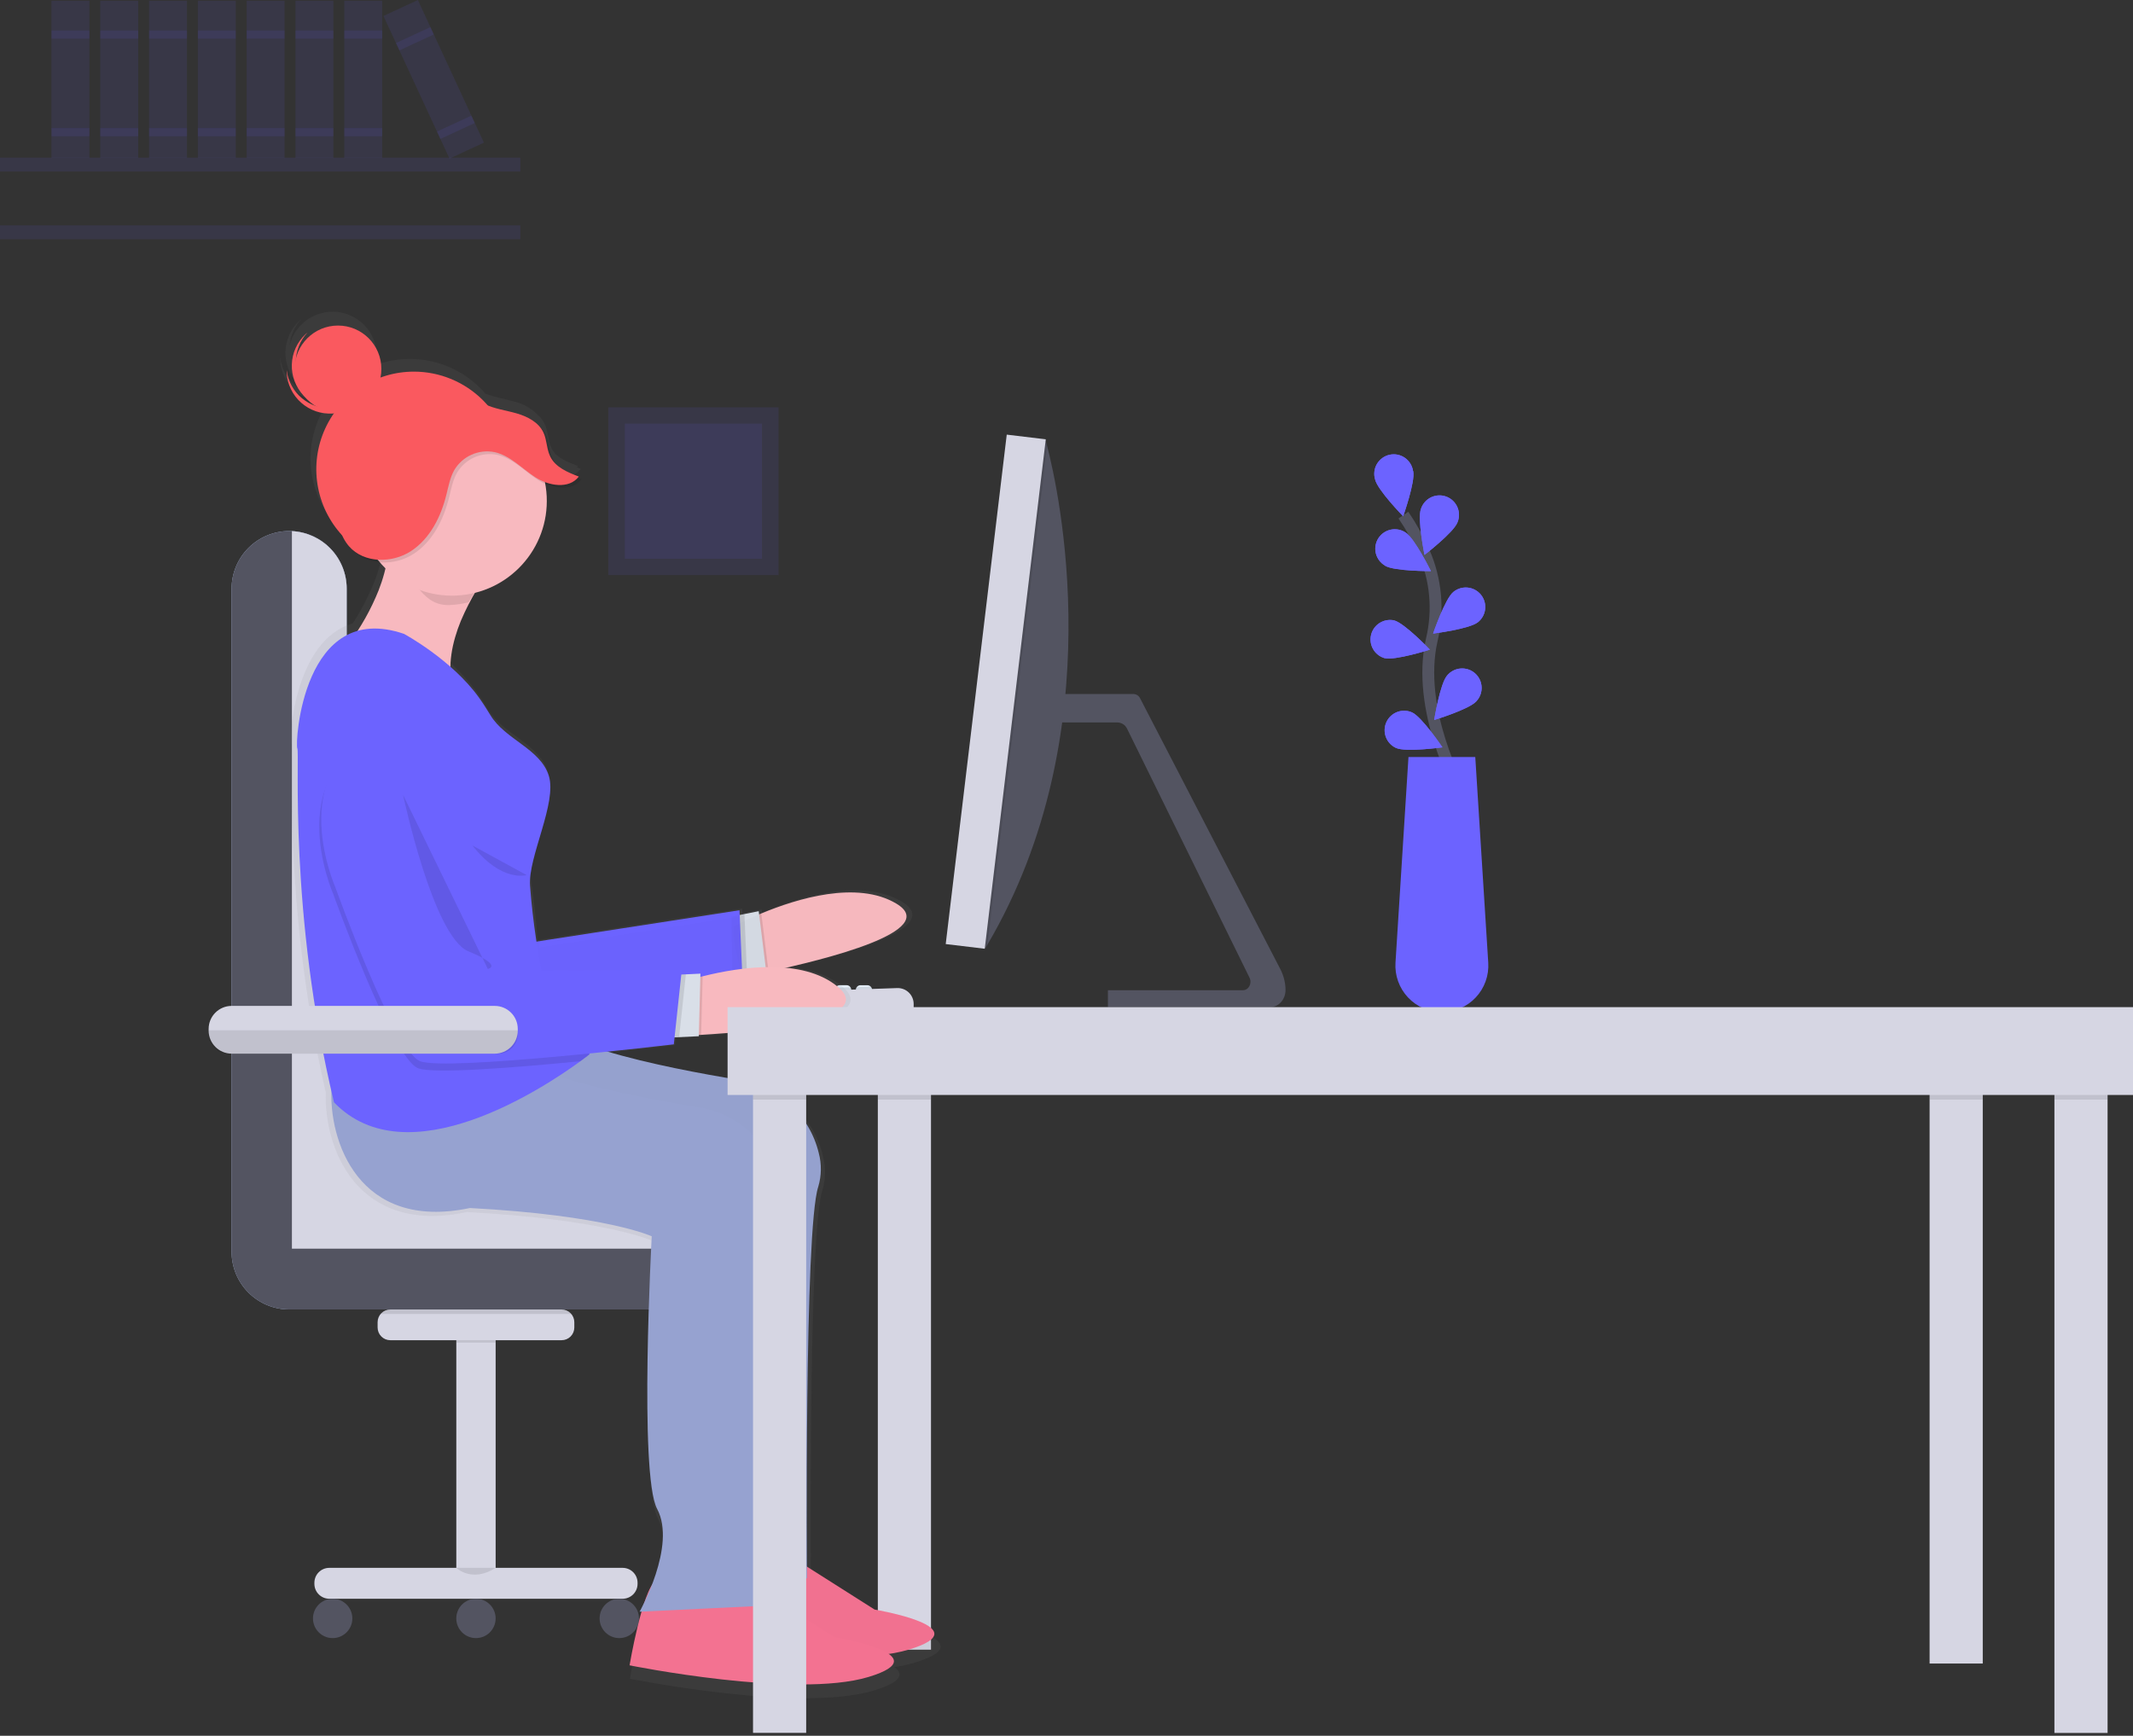 <svg width="360" height="293" viewBox="0 0 360 293" fill="none" xmlns="http://www.w3.org/2000/svg">
<rect x="0" y="0" width="360" height="293" fill="#333333" stroke="none"/>
<path opacity="0.1" d="M131.398 68.753H102.664V97.075H131.398V68.753Z" fill="#6C63FF"/>
<path opacity="0.1" d="M128.602 71.508H105.455V94.321H128.602V71.508Z" fill="#6C63FF"/>
<path opacity="0.1" d="M87.826 26.614H0V28.952H87.826V26.614Z" fill="#6C63FF"/>
<path opacity="0.1" d="M87.826 38.048H0V40.386H87.826V38.048Z" fill="#6C63FF"/>
<path d="M157.13 178.202H148.157V278.469H157.13V178.202Z" fill="#D6D6E3"/>
<path d="M58.511 191.851V99.363C58.511 96.788 57.489 94.319 55.671 92.496C53.853 90.673 51.385 89.646 48.811 89.64C46.232 89.64 43.759 90.665 41.936 92.488C40.112 94.311 39.088 96.784 39.088 99.363V211.297C39.085 212.575 39.334 213.842 39.821 215.024C40.309 216.207 41.024 217.281 41.928 218.187C42.831 219.092 43.904 219.81 45.085 220.3C46.266 220.79 47.532 221.042 48.811 221.042H109.024C111.602 221.042 114.075 220.018 115.899 218.195C117.722 216.371 118.746 213.898 118.746 211.32C118.746 208.741 117.722 206.268 115.899 204.445C114.075 202.621 111.602 201.597 109.024 201.597H68.238C66.959 201.597 65.692 201.346 64.511 200.856C63.329 200.366 62.256 199.648 61.352 198.743C60.448 197.837 59.732 196.762 59.245 195.58C58.757 194.397 58.508 193.13 58.511 191.851Z" fill="#AEBEE1"/>
<path d="M58.511 191.851V99.363C58.511 96.788 57.489 94.319 55.671 92.496C53.853 90.673 51.385 89.646 48.811 89.64C46.232 89.64 43.759 90.665 41.936 92.488C40.112 94.311 39.088 96.784 39.088 99.363V211.297C39.085 212.575 39.334 213.842 39.821 215.024C40.309 216.207 41.024 217.281 41.928 218.187C42.831 219.092 43.904 219.81 45.085 220.3C46.266 220.79 47.532 221.042 48.811 221.042H109.024C111.602 221.042 114.075 220.018 115.899 218.195C117.722 216.371 118.746 213.898 118.746 211.32C118.746 208.741 117.722 206.268 115.899 204.445C114.075 202.621 111.602 201.597 109.024 201.597H68.238C66.959 201.597 65.692 201.346 64.511 200.856C63.329 200.366 62.256 199.648 61.352 198.743C60.448 197.837 59.732 196.762 59.245 195.58C58.757 194.397 58.508 193.13 58.511 191.851Z" fill="#535461"/>
<path d="M118.732 210.775C118.599 208.29 117.518 205.951 115.712 204.24C113.905 202.528 111.512 201.574 109.023 201.574H68.238C66.961 201.575 65.696 201.323 64.516 200.835C63.336 200.347 62.263 199.631 61.36 198.728C60.456 197.825 59.74 196.753 59.251 195.573C58.762 194.393 58.511 193.128 58.511 191.851V99.363C58.51 96.868 57.55 94.469 55.83 92.661C54.109 90.854 51.76 89.777 49.268 89.654V210.775H118.732Z" fill="#D6D6E3"/>
<path d="M334.643 178.202H325.671V280.807H334.643V178.202Z" fill="#D6D6E3"/>
<path opacity="0.1" d="M157.13 178.202H148.157V185.615H157.13V178.202Z" fill="black"/>
<path opacity="0.1" d="M334.643 178.202H325.671V185.615H334.643V178.202Z" fill="black"/>
<path opacity="0.1" d="M180.203 117.143C180.06 118.723 179.879 120.325 179.659 121.947H178.392V117.143H180.203Z" fill="black"/>
<path d="M216.967 167.052C216.995 168.676 215.823 170.008 214.373 170.008H186.989V167.153H209.775C210.758 167.153 211.371 165.963 210.877 165.011L190.215 122.986C190.068 122.683 189.842 122.426 189.559 122.244C189.277 122.062 188.949 121.961 188.613 121.952H178.392V117.148H191.299C191.534 117.154 191.763 117.224 191.961 117.352C192.159 117.479 192.317 117.659 192.42 117.871L216.107 163.625C216.653 164.686 216.947 165.859 216.967 167.052Z" fill="#535461"/>
<path d="M166.674 159.429L166.299 160.061L162.79 157.718L173.647 74.23H176.443C176.443 74.23 176.557 74.614 176.745 75.347C178.616 82.562 187.808 123.425 166.674 159.429Z" fill="#535461"/>
<path opacity="0.1" d="M176.74 75.347L166.674 159.429L166.299 160.061L162.79 157.718L173.647 74.23H176.443C176.443 74.23 176.552 74.628 176.74 75.347Z" fill="black"/>
<path d="M169.914 73.366L159.614 159.36L166.202 160.149L176.501 74.155L169.914 73.366Z" fill="#D6D6E3"/>
<path d="M137.039 167.084C137.037 167.291 136.955 167.49 136.808 167.636C136.662 167.782 136.463 167.865 136.256 167.867H135.085C134.877 167.867 134.678 167.784 134.532 167.637C134.385 167.491 134.303 167.292 134.303 167.084C134.299 167.054 134.299 167.023 134.303 166.993C134.326 166.804 134.417 166.63 134.56 166.504C134.702 166.377 134.886 166.307 135.076 166.306H136.247C136.421 166.308 136.589 166.367 136.726 166.475C136.863 166.583 136.96 166.732 137.002 166.901C137.022 166.96 137.034 167.022 137.039 167.084Z" fill="#E3EDF9"/>
<path d="M140.549 167.084C140.547 167.291 140.465 167.49 140.318 167.636C140.172 167.782 139.973 167.865 139.766 167.867H138.595C138.387 167.867 138.188 167.784 138.042 167.637C137.895 167.491 137.813 167.292 137.812 167.084C137.813 167.011 137.824 166.939 137.845 166.869C137.879 166.742 137.947 166.627 138.041 166.535C138.113 166.462 138.198 166.404 138.293 166.365C138.387 166.326 138.488 166.306 138.59 166.306H139.762C139.913 166.306 140.061 166.348 140.188 166.429C140.315 166.511 140.417 166.627 140.48 166.764C140.525 166.865 140.548 166.974 140.549 167.084Z" fill="#E3EDF9"/>
<path d="M143.669 167.084C143.668 167.291 143.585 167.49 143.438 167.636C143.292 167.783 143.094 167.865 142.886 167.867H141.715C141.508 167.867 141.309 167.784 141.162 167.637C141.015 167.491 140.933 167.292 140.933 167.084C140.931 166.972 140.954 166.861 141.001 166.759C141.065 166.624 141.165 166.51 141.29 166.429C141.416 166.348 141.561 166.304 141.711 166.302H142.882C142.985 166.301 143.087 166.321 143.182 166.36C143.277 166.399 143.364 166.457 143.436 166.53C143.509 166.602 143.567 166.689 143.606 166.784C143.645 166.879 143.665 166.981 143.664 167.084H143.669Z" fill="#E3EDF9"/>
<path d="M147.183 167.084C147.182 167.291 147.099 167.49 146.952 167.636C146.806 167.782 146.608 167.865 146.4 167.867H145.229C145.086 167.866 144.946 167.827 144.823 167.753C144.701 167.679 144.602 167.572 144.536 167.445C144.47 167.318 144.44 167.176 144.449 167.033C144.458 166.89 144.507 166.753 144.588 166.636L144.68 166.535C144.752 166.462 144.837 166.404 144.931 166.365C145.026 166.326 145.127 166.306 145.229 166.306H146.4C146.507 166.308 146.612 166.331 146.71 166.374C146.807 166.417 146.895 166.48 146.968 166.558C147.105 166.699 147.182 166.887 147.183 167.084Z" fill="#E3EDF9"/>
<path opacity="0.1" d="M137.016 166.897C137.032 166.958 137.039 167.021 137.039 167.084C137.037 167.291 136.955 167.49 136.808 167.636C136.662 167.783 136.463 167.865 136.256 167.867H135.085C134.877 167.867 134.678 167.784 134.532 167.637C134.385 167.491 134.303 167.292 134.303 167.084C134.299 167.054 134.299 167.023 134.303 166.993L137.016 166.897Z" fill="black"/>
<path opacity="0.1" d="M140.485 166.773C140.526 166.87 140.548 166.974 140.549 167.079C140.547 167.287 140.465 167.485 140.318 167.631C140.172 167.778 139.973 167.861 139.766 167.862H138.595C138.387 167.862 138.188 167.779 138.042 167.633C137.895 167.486 137.813 167.287 137.812 167.079C137.813 167.007 137.824 166.934 137.845 166.864L140.485 166.773Z" fill="black"/>
<path opacity="0.1" d="M143.555 166.668C143.632 166.791 143.673 166.934 143.674 167.08C143.673 167.287 143.59 167.485 143.443 167.631C143.297 167.778 143.098 167.861 142.891 167.862H141.72C141.513 167.862 141.314 167.78 141.167 167.633C141.02 167.486 140.938 167.287 140.938 167.08C140.936 166.967 140.959 166.856 141.006 166.755L143.555 166.668Z" fill="black"/>
<path opacity="0.1" d="M147.183 167.084C147.182 167.291 147.099 167.49 146.952 167.636C146.806 167.783 146.608 167.865 146.4 167.867H145.229C145.086 167.866 144.946 167.827 144.823 167.753C144.701 167.679 144.602 167.572 144.536 167.445C144.47 167.318 144.44 167.176 144.449 167.033C144.458 166.89 144.507 166.753 144.588 166.636L146.968 166.553C147.106 166.695 147.184 166.886 147.183 167.084Z" fill="black"/>
<path d="M154.202 170.205H131.576V169.175C131.576 168.718 131.753 168.279 132.071 167.95C132.388 167.621 132.821 167.429 133.278 167.414L151.424 166.787C151.785 166.774 152.144 166.835 152.481 166.964C152.818 167.094 153.125 167.289 153.385 167.54C153.644 167.791 153.851 168.091 153.992 168.423C154.133 168.755 154.206 169.112 154.206 169.472L154.202 170.205Z" fill="#D6D6E3"/>
<path d="M355.709 178.202H346.736V292.524H355.709V178.202Z" fill="#D6D6E3"/>
<path opacity="0.1" d="M355.709 178.202H346.736V185.615H355.709V178.202Z" fill="black"/>
<path d="M83.653 223.394H77.014V267.03H83.653V223.394Z" fill="#D6D6E3"/>
<path opacity="0.1" d="M83.653 223.394H77.014V226.629H83.653V223.394Z" fill="black"/>
<path d="M96.931 223.17V224.085C96.931 224.654 96.705 225.2 96.302 225.602C95.9 226.005 95.354 226.231 94.785 226.231H65.877C65.308 226.231 64.762 226.005 64.36 225.602C63.958 225.2 63.731 224.654 63.731 224.085V223.17C63.736 222.604 63.965 222.063 64.366 221.664C64.768 221.266 65.311 221.042 65.877 221.042H94.785C95.067 221.042 95.346 221.098 95.606 221.206C95.867 221.314 96.103 221.472 96.302 221.671C96.502 221.87 96.66 222.107 96.767 222.367C96.875 222.627 96.931 222.907 96.931 223.188V223.17Z" fill="#D6D6E3"/>
<path opacity="0.1" d="M96.442 221.802H64.222C64.425 221.561 64.678 221.368 64.965 221.237C65.251 221.105 65.563 221.039 65.878 221.042H94.786C95.101 221.039 95.412 221.105 95.699 221.237C95.985 221.368 96.239 221.561 96.442 221.802Z" fill="black"/>
<path d="M105.089 264.656H55.578C54.188 264.656 53.062 265.782 53.062 267.172V267.355C53.062 268.745 54.188 269.872 55.578 269.872H105.089C106.479 269.872 107.605 268.745 107.605 267.355V267.172C107.605 265.782 106.479 264.656 105.089 264.656Z" fill="#D6D6E3"/>
<path d="M56.145 276.515C57.98 276.515 59.467 275.028 59.467 273.193C59.467 271.359 57.98 269.872 56.145 269.872C54.311 269.872 52.824 271.359 52.824 273.193C52.824 275.028 54.311 276.515 56.145 276.515Z" fill="#535461"/>
<path d="M104.521 276.515C106.356 276.515 107.843 275.028 107.843 273.193C107.843 271.359 106.356 269.872 104.521 269.872C102.686 269.872 101.199 271.359 101.199 273.193C101.199 275.028 102.686 276.515 104.521 276.515Z" fill="#535461"/>
<path d="M80.331 276.515C82.165 276.515 83.652 275.028 83.652 273.193C83.652 271.359 82.165 269.872 80.331 269.872C78.496 269.872 77.009 271.359 77.009 273.193C77.009 275.028 78.496 276.515 80.331 276.515Z" fill="#535461"/>
<path opacity="0.1" d="M77.014 264.656C77.014 264.656 79.622 267.232 83.653 264.656H77.014Z" fill="black"/>
<path d="M246.383 133.295C246.383 133.295 238.934 119.756 241.656 107.988C242.829 103.059 242.372 97.883 240.352 93.237C239.383 91.039 238.214 88.934 236.861 86.95" stroke="#535461" stroke-width="2" stroke-miterlimit="10"/>
<path d="M238.513 79.519C238.902 81.295 236.82 87.147 236.82 87.147C236.82 87.147 232.478 82.709 232.084 80.933C231.952 80.499 231.912 80.043 231.965 79.593C232.018 79.142 232.164 78.708 232.393 78.316C232.622 77.925 232.929 77.585 233.296 77.318C233.663 77.052 234.08 76.863 234.523 76.766C234.966 76.668 235.424 76.663 235.869 76.75C236.314 76.838 236.736 77.017 237.108 77.276C237.481 77.534 237.796 77.867 238.033 78.253C238.271 78.639 238.427 79.07 238.49 79.519H238.513Z" fill="#6C63FF"/>
<path d="M245.985 88.181C245.349 89.883 240.421 93.671 240.421 93.671C240.421 93.671 239.186 87.586 239.826 85.893C239.964 85.471 240.185 85.082 240.476 84.748C240.768 84.414 241.123 84.142 241.523 83.949C241.922 83.756 242.356 83.646 242.798 83.625C243.241 83.604 243.684 83.673 244.099 83.827C244.515 83.981 244.895 84.218 245.217 84.523C245.539 84.828 245.796 85.194 245.972 85.601C246.149 86.008 246.241 86.446 246.244 86.889C246.247 87.332 246.161 87.772 245.989 88.181H245.985Z" fill="#6C63FF"/>
<path d="M249.444 105.027C248.035 106.176 241.872 106.949 241.872 106.949C241.872 106.949 243.88 101.074 245.289 99.926C245.624 99.649 246.01 99.44 246.425 99.313C246.841 99.186 247.277 99.142 247.709 99.185C248.142 99.227 248.561 99.355 248.944 99.56C249.327 99.765 249.665 100.045 249.94 100.381C250.214 100.718 250.419 101.106 250.542 101.522C250.666 101.939 250.706 102.376 250.66 102.808C250.614 103.24 250.483 103.658 250.274 104.039C250.065 104.42 249.783 104.756 249.444 105.027Z" fill="#6C63FF"/>
<path d="M249.192 118.36C247.998 119.733 242.055 121.536 242.055 121.536C242.055 121.536 243.038 115.405 244.233 114.037C244.512 113.696 244.857 113.415 245.247 113.21C245.637 113.005 246.064 112.881 246.503 112.844C246.942 112.808 247.384 112.86 247.802 112.997C248.221 113.134 248.607 113.354 248.939 113.644C249.271 113.934 249.541 114.287 249.734 114.683C249.927 115.079 250.038 115.51 250.061 115.95C250.085 116.389 250.019 116.829 249.869 117.244C249.719 117.658 249.487 118.037 249.188 118.36H249.192Z" fill="#6C63FF"/>
<path d="M233.75 95.488C235.297 96.444 241.506 96.403 241.506 96.403C241.506 96.403 238.76 90.834 237.214 89.878C236.847 89.637 236.435 89.471 236.003 89.392C235.57 89.312 235.126 89.32 234.697 89.415C234.268 89.509 233.862 89.689 233.504 89.943C233.145 90.197 232.841 90.521 232.61 90.894C232.378 91.268 232.224 91.684 232.156 92.118C232.088 92.553 232.108 92.996 232.214 93.423C232.321 93.849 232.511 94.25 232.775 94.601C233.039 94.953 233.371 95.248 233.75 95.469V95.488Z" fill="#6C63FF"/>
<path d="M233.658 111.09C235.42 111.547 241.336 109.662 241.336 109.662C241.336 109.662 237.049 105.169 235.287 104.721C234.456 104.544 233.59 104.696 232.868 105.143C232.146 105.591 231.626 106.301 231.416 107.124C231.205 107.946 231.321 108.819 231.739 109.558C232.157 110.297 232.845 110.846 233.658 111.09Z" fill="#6C63FF"/>
<path d="M235.64 126.262C237.296 127.003 243.45 126.152 243.45 126.152C243.45 126.152 239.982 121 238.326 120.259C237.529 119.903 236.623 119.878 235.808 120.189C234.993 120.501 234.335 121.123 233.979 121.92C233.623 122.717 233.598 123.622 233.909 124.437C234.221 125.252 234.843 125.91 235.64 126.267V126.262Z" fill="#6C63FF"/>
<path d="M238.513 79.519C238.902 81.295 236.82 87.147 236.82 87.147C236.82 87.147 232.478 82.709 232.084 80.933C231.952 80.499 231.912 80.043 231.965 79.593C232.018 79.142 232.164 78.708 232.393 78.316C232.622 77.925 232.929 77.585 233.296 77.318C233.663 77.052 234.08 76.863 234.523 76.766C234.966 76.668 235.424 76.663 235.869 76.75C236.314 76.838 236.736 77.017 237.108 77.276C237.481 77.534 237.796 77.867 238.033 78.253C238.271 78.639 238.427 79.07 238.49 79.519H238.513Z" fill="#6C63FF"/>
<path d="M245.985 88.181C245.349 89.883 240.421 93.671 240.421 93.671C240.421 93.671 239.186 87.586 239.826 85.893C239.964 85.471 240.185 85.082 240.476 84.748C240.768 84.414 241.123 84.142 241.523 83.949C241.922 83.756 242.356 83.646 242.798 83.625C243.241 83.604 243.684 83.673 244.099 83.827C244.515 83.981 244.895 84.218 245.217 84.523C245.539 84.828 245.796 85.194 245.972 85.601C246.149 86.008 246.241 86.446 246.244 86.889C246.247 87.332 246.161 87.772 245.989 88.181H245.985Z" fill="#6C63FF"/>
<path d="M249.444 105.027C248.035 106.176 241.872 106.949 241.872 106.949C241.872 106.949 243.88 101.074 245.289 99.926C245.624 99.649 246.01 99.44 246.425 99.313C246.841 99.186 247.277 99.142 247.709 99.185C248.142 99.227 248.561 99.355 248.944 99.56C249.327 99.765 249.665 100.045 249.94 100.381C250.214 100.718 250.419 101.106 250.542 101.522C250.666 101.939 250.706 102.376 250.66 102.808C250.614 103.24 250.483 103.658 250.274 104.039C250.065 104.42 249.783 104.756 249.444 105.027Z" fill="#6C63FF"/>
<path d="M249.192 118.36C247.998 119.733 242.055 121.536 242.055 121.536C242.055 121.536 243.038 115.405 244.233 114.037C244.512 113.696 244.857 113.415 245.247 113.21C245.637 113.005 246.064 112.881 246.503 112.844C246.942 112.808 247.384 112.86 247.802 112.997C248.221 113.134 248.607 113.354 248.939 113.644C249.271 113.934 249.541 114.287 249.734 114.683C249.927 115.079 250.038 115.51 250.061 115.95C250.085 116.389 250.019 116.829 249.869 117.244C249.719 117.658 249.487 118.037 249.188 118.36H249.192Z" fill="#6C63FF"/>
<path d="M233.75 95.488C235.297 96.444 241.506 96.403 241.506 96.403C241.506 96.403 238.76 90.834 237.214 89.878C236.847 89.637 236.435 89.471 236.003 89.392C235.57 89.312 235.126 89.32 234.697 89.415C234.268 89.509 233.862 89.689 233.504 89.943C233.145 90.197 232.841 90.521 232.61 90.894C232.378 91.268 232.224 91.684 232.156 92.118C232.088 92.553 232.108 92.996 232.214 93.423C232.321 93.849 232.511 94.25 232.775 94.601C233.039 94.953 233.371 95.248 233.75 95.469V95.488Z" fill="#6C63FF"/>
<path d="M233.658 111.09C235.42 111.547 241.336 109.662 241.336 109.662C241.336 109.662 237.049 105.169 235.287 104.721C234.456 104.544 233.59 104.696 232.868 105.143C232.146 105.591 231.626 106.301 231.416 107.124C231.205 107.946 231.321 108.819 231.739 109.558C232.157 110.297 232.845 110.846 233.658 111.09Z" fill="#6C63FF"/>
<path d="M235.64 126.262C237.296 127.003 243.45 126.152 243.45 126.152C243.45 126.152 239.982 121 238.326 120.259C237.529 119.903 236.623 119.878 235.808 120.189C234.993 120.501 234.335 121.123 233.979 121.92C233.623 122.717 233.598 123.622 233.909 124.437C234.221 125.252 234.843 125.91 235.64 126.267V126.262Z" fill="#6C63FF"/>
<path d="M243.354 170.845C242.282 170.845 241.222 170.626 240.238 170.201C239.255 169.775 238.369 169.153 237.635 168.371C236.902 167.59 236.336 166.667 235.973 165.659C235.61 164.65 235.458 163.578 235.525 162.509L237.717 127.781H248.991L251.182 162.509C251.25 163.578 251.098 164.65 250.735 165.659C250.372 166.667 249.806 167.59 249.073 168.371C248.339 169.153 247.453 169.775 246.469 170.201C245.486 170.626 244.426 170.845 243.354 170.845Z" fill="#6C63FF"/>
<path opacity="0.1" d="M15.09 0.122H8.684V26.659H15.09V0.122Z" fill="#6C63FF"/>
<path opacity="0.1" d="M23.326 0.122H16.92V26.659H23.326V0.122Z" fill="#6C63FF"/>
<path opacity="0.1" d="M31.561 0.122H25.155V26.659H31.561V0.122Z" fill="#6C63FF"/>
<path opacity="0.1" d="M39.797 0.122H33.392V26.659H39.797V0.122Z" fill="#6C63FF"/>
<path opacity="0.1" d="M56.268 0.122H49.863V26.659H56.268V0.122Z" fill="#6C63FF"/>
<path opacity="0.1" d="M64.504 0.122H58.099V26.659H64.504V0.122Z" fill="#6C63FF"/>
<path opacity="0.1" d="M15.09 5.155H8.684V6.527H15.09V5.155Z" fill="#6C63FF"/>
<path opacity="0.1" d="M15.09 21.626H8.684V22.999H15.09V21.626Z" fill="#6C63FF"/>
<path opacity="0.1" d="M23.326 5.155H16.92V6.527H23.326V5.155Z" fill="#6C63FF"/>
<path opacity="0.1" d="M23.326 21.626H16.92V22.999H23.326V21.626Z" fill="#6C63FF"/>
<path opacity="0.1" d="M31.561 5.155H25.155V6.527H31.561V5.155Z" fill="#6C63FF"/>
<path opacity="0.1" d="M31.561 21.626H25.155V22.999H31.561V21.626Z" fill="#6C63FF"/>
<path opacity="0.1" d="M39.797 5.155H33.392V6.527H39.797V5.155Z" fill="#6C63FF"/>
<path opacity="0.1" d="M39.797 21.626H33.392V22.999H39.797V21.626Z" fill="#6C63FF"/>
<path opacity="0.1" d="M48.033 5.155H41.627V6.527H48.033V5.155Z" fill="#6C63FF"/>
<path opacity="0.1" d="M48.033 21.626H41.627V22.999H48.033V21.626Z" fill="#6C63FF"/>
<path opacity="0.1" d="M56.268 5.155H49.863V6.527H56.268V5.155Z" fill="#6C63FF"/>
<path opacity="0.1" d="M56.268 21.626H49.863V22.999H56.268V21.626Z" fill="#6C63FF"/>
<path opacity="0.1" d="M64.504 5.155H58.099V6.527H64.504V5.155Z" fill="#6C63FF"/>
<path opacity="0.1" d="M64.504 21.626H58.099V22.999H64.504V21.626Z" fill="#6C63FF"/>
<path opacity="0.1" d="M48.033 0.122H41.627V26.659H48.033V0.122Z" fill="#6C63FF"/>
<path opacity="0.1" d="M70.528 -6.4727e-06L64.715 2.691L75.863 26.773L81.676 24.082L70.528 -6.4727e-06Z" fill="#6C63FF"/>
<path opacity="0.1" d="M72.644 4.572L66.832 7.263L67.408 8.508L73.221 5.817L72.644 4.572Z" fill="#6C63FF"/>
<path opacity="0.1" d="M79.56 19.518L73.747 22.209L74.324 23.454L80.137 20.763L79.56 19.518Z" fill="#6C63FF"/>
<path d="M148.483 273.756L136.856 266.339C136.797 255.893 136.632 207.398 138.805 200.91C139.366 199.032 139.398 197.036 138.897 195.141C137.387 188.548 131.878 183.624 125.203 182.54C118.907 181.515 109.847 179.836 102.554 177.667C109.056 176.995 113.929 176.413 113.929 176.413L114.057 175.21L118.243 175.009V174.83L118.642 174.808C128.419 174.226 149.183 172.291 142.127 166.499C139.707 164.513 136.55 163.575 133.219 163.259C143.404 160.935 159.322 156.433 152.225 152.2C145.481 148.183 135.154 151.34 128.991 153.907L128.611 154.067L128.543 153.513L126.081 154.008L125.299 154.163L125.262 153.358L90.722 158.693C90.451 154.735 89.981 150.794 89.313 146.884C90.086 141.732 93.683 134.219 92.415 130.188C90.942 125.507 84.893 123.974 82.349 119.747C81.681 118.644 81.018 117.61 80.368 116.704C78.946 114.772 77.311 113.005 75.495 111.438C75.605 108.719 76.213 106.044 77.289 103.545C77.978 101.873 78.785 100.253 79.704 98.695C83.73 97.696 87.224 95.199 89.472 91.713C91.72 88.227 92.553 84.015 91.802 79.936C93.989 80.874 96.647 80.97 98.015 79.14L97.366 78.888C97.43 78.819 97.494 78.751 97.549 78.673C96.217 78.165 94.803 77.588 93.76 76.664C93.496 76.368 93.273 76.037 93.097 75.68C92.465 74.399 92.539 72.862 91.935 71.563C91.65 70.971 91.247 70.445 90.75 70.016C89.69 68.933 88.35 68.166 86.879 67.802C85.227 67.321 83.488 67.079 81.905 66.429C79.748 63.924 76.9 62.11 73.717 61.215C70.534 60.32 67.158 60.383 64.011 61.396L63.439 61.593C63.836 59.678 63.465 57.683 62.407 56.039C61.349 54.394 59.687 53.231 57.779 52.799C55.872 52.367 53.871 52.702 52.207 53.73C50.544 54.758 49.35 56.399 48.884 58.298C49.029 56.631 49.732 55.061 50.879 53.842C50.76 53.943 50.637 54.039 50.522 54.144C49.808 54.816 49.233 55.622 48.83 56.516C48.427 57.41 48.204 58.374 48.174 59.354C48.144 60.335 48.307 61.311 48.654 62.228C49.001 63.145 49.526 63.985 50.197 64.7L50.33 64.828C50.858 65.474 51.491 66.028 52.202 66.466C50.894 66.004 49.74 65.187 48.871 64.106C48.001 63.026 47.45 61.724 47.278 60.348C47.278 60.504 47.278 60.659 47.278 60.806C47.335 61.789 47.586 62.751 48.017 63.637C48.447 64.523 49.049 65.315 49.787 65.967C50.525 66.62 51.384 67.12 52.316 67.438C53.248 67.757 54.234 67.888 55.217 67.825L55.423 67.802L55.313 67.953C53.185 71.082 52.176 74.838 52.45 78.613C52.724 82.387 54.265 85.959 56.823 88.748C57.126 89.444 57.53 90.091 58.022 90.67C58.194 90.867 58.379 91.054 58.575 91.228C59.828 92.55 61.542 93.34 63.361 93.433C63.666 93.796 63.991 94.145 64.336 94.481C64.034 95.765 63.639 97.025 63.155 98.251C62.18 100.694 60.966 103.034 59.531 105.238C49.648 108.047 48.779 124.83 49.136 125.466C49.562 126.225 47.663 152.58 54.983 184.416C54.681 193.516 59.989 208.565 78.831 204.598C102.394 205.856 110.122 209.466 110.122 209.466C110.122 209.466 107.885 250.449 111.078 256.415C113.078 260.153 111.659 265.644 110.163 269.519C109.609 270.478 109.166 271.497 108.845 272.557C108.388 273.523 108.054 274.108 108.054 274.108H108.374C107.166 278.304 106.311 283.369 106.311 283.369C106.311 283.369 134.875 289.166 147.439 285.373C152.317 283.9 152.518 282.536 150.935 281.411C152.101 281.239 153.254 280.987 154.385 280.656C166.958 276.863 148.483 273.756 148.483 273.756Z" fill="url(#paint0_linear)"/>
<path d="M86.329 79.204C86.329 82.462 85.363 85.646 83.553 88.355C81.743 91.064 79.171 93.175 76.161 94.421C73.151 95.668 69.84 95.994 66.644 95.359C63.449 94.723 60.514 93.154 58.211 90.851C55.907 88.547 54.338 85.612 53.703 82.417C53.067 79.222 53.393 75.91 54.64 72.9C55.887 69.891 57.998 67.318 60.707 65.508C63.415 63.698 66.6 62.732 69.858 62.732C72.021 62.732 74.163 63.158 76.161 63.986C78.16 64.814 79.975 66.027 81.505 67.556C83.034 69.086 84.248 70.902 85.076 72.9C85.903 74.899 86.329 77.041 86.329 79.204Z" fill="#FA595F"/>
<path d="M123.432 156.588L125.102 164.925C125.102 164.925 126.959 164.591 129.709 164.01C139.103 162.019 158.951 157.105 151.264 152.521C144.653 148.581 134.527 151.679 128.488 154.195C126.273 155.11 124.608 155.961 123.862 156.359C123.583 156.501 123.432 156.588 123.432 156.588Z" fill="#F8B9BF"/>
<path opacity="0.1" d="M123.903 158.94L125.102 164.925C125.102 164.925 126.959 164.591 129.709 164.009L128.488 154.195C126.273 155.11 124.608 155.961 123.862 156.359L123.903 158.94Z" fill="black"/>
<path d="M123.615 165.442L129.353 164.293L128.053 153.811L123.459 154.731L123.615 165.442Z" fill="#D9DFE8"/>
<path opacity="0.1" d="M123.615 165.441L126.09 164.943L125.637 154.296L123.459 154.73L123.615 165.441Z" fill="black"/>
<path d="M70.732 119.925C70.732 119.925 81.9 114.105 85.959 132.393C90.017 150.681 90.077 159.018 90.077 159.018L124.814 153.651L125.353 166.274C125.353 166.274 88.018 176.537 83.429 175.466C78.84 174.396 64.907 148.54 64.907 148.54C64.907 148.54 52.142 128.431 70.732 119.925Z" fill="#6C63FF"/>
<g opacity="0.1">
<path opacity="0.1" d="M123.432 156.588L125.102 164.925C125.102 164.925 126.959 164.591 129.709 164.01C139.103 162.019 158.951 157.105 151.264 152.521C144.653 148.581 134.527 151.679 128.488 154.195C126.273 155.11 124.608 155.961 123.862 156.359C123.583 156.501 123.432 156.588 123.432 156.588Z" fill="black"/>
<path opacity="0.1" d="M123.903 158.94L125.102 164.925C125.102 164.925 126.959 164.591 129.709 164.01L128.488 154.195C126.273 155.11 124.608 155.961 123.862 156.359L123.903 158.94Z" fill="black"/>
<path opacity="0.1" d="M123.615 165.442L129.353 164.293L128.053 153.811L123.459 154.731L123.615 165.442Z" fill="black"/>
<path opacity="0.1" d="M123.615 165.442L126.09 164.943L125.637 154.296L123.459 154.731L123.615 165.442Z" fill="black"/>
<path opacity="0.1" d="M71.647 120.84C71.647 120.84 82.816 115.02 86.874 133.308C90.932 151.596 90.992 159.933 90.992 159.933L125.729 154.566L126.268 167.189C126.268 167.189 88.933 177.452 84.344 176.382C79.754 175.311 65.822 149.455 65.822 149.455C65.822 149.455 53.057 129.346 71.647 120.84Z" fill="black"/>
</g>
<path d="M133.914 263.004L147.613 271.697C147.613 271.697 165.727 274.731 153.405 278.45C141.084 282.17 113.082 276.483 113.082 276.483C113.082 276.483 115.21 263.882 117.474 262.212C119.739 260.542 133.914 263.004 133.914 263.004Z" fill="#F37291"/>
<path d="M83.127 169.752C83.127 169.752 89.958 173.719 102.243 177.425C109.445 179.598 118.505 181.277 124.764 182.298C127.975 182.793 130.966 184.232 133.357 186.432C135.748 188.632 137.431 191.493 138.193 194.651C138.684 196.508 138.654 198.465 138.106 200.306C135.717 207.453 136.202 266.408 136.202 266.408L114.771 267.437C114.771 267.437 118.161 256.726 113.984 251.071C109.807 245.416 116.802 204.067 116.802 204.067C116.802 204.067 109.212 200.526 86.106 199.295C64.45 203.871 56.667 180.01 60.264 173.586C63.86 167.162 83.127 169.752 83.127 169.752Z" fill="#96A2D0"/>
<g opacity="0.1">
<path opacity="0.1" d="M133.915 263.004L147.613 271.697C147.613 271.697 165.728 274.731 153.406 278.45C141.084 282.17 113.083 276.483 113.083 276.483C113.083 276.483 115.21 263.882 117.475 262.212C119.74 260.542 133.915 263.004 133.915 263.004Z" fill="black"/>
<path opacity="0.1" d="M83.127 169.752C83.127 169.752 89.958 173.719 102.243 177.425C109.445 179.598 118.505 181.277 124.764 182.298C127.975 182.793 130.966 184.232 133.357 186.432C135.748 188.632 137.431 191.493 138.193 194.651C138.684 196.508 138.654 198.465 138.106 200.306C135.717 207.453 136.202 266.408 136.202 266.408L114.771 267.437C114.771 267.437 118.161 256.726 113.984 251.071C109.807 245.416 116.802 204.067 116.802 204.067C116.802 204.067 109.212 200.526 86.106 199.295C64.45 203.871 56.667 180.01 60.264 173.586C63.86 167.162 83.127 169.752 83.127 169.752Z" fill="black"/>
</g>
<path d="M127.088 267.63L140.787 276.323C140.787 276.323 158.901 279.356 146.579 283.076C134.258 286.796 106.256 281.109 106.256 281.109C106.256 281.109 108.383 268.508 110.648 266.838C112.913 265.168 127.088 267.63 127.088 267.63Z" fill="#F37291"/>
<path d="M79.302 203.916C102.408 205.147 109.998 208.689 109.998 208.689C109.998 208.689 107.807 248.87 110.913 254.718C114.23 260.922 107.948 272.059 107.948 272.059L129.38 271.029C129.38 271.029 129.38 270.334 129.38 269.089C129.316 258.849 129.16 211.301 131.288 204.928C131.836 203.086 131.866 201.13 131.375 199.272C130.613 196.114 128.929 193.253 126.538 191.054C124.147 188.854 121.156 187.415 117.946 186.919C111.682 185.903 102.627 184.224 95.425 182.05L95.073 181.941C83.008 178.28 76.314 174.377 76.314 174.377C76.314 174.377 62.043 173.389 58.469 179.813C58.012 180.646 56.04 182.284 55.958 183.606C55.422 192.455 60.46 207.883 79.302 203.916Z" fill="#96A2D0"/>
<path d="M113.238 166.412L113.645 174.904C113.645 174.904 115.53 174.853 118.339 174.684C127.925 174.112 148.286 172.218 141.368 166.54C135.42 161.658 124.942 163.213 118.596 164.801C116.267 165.387 114.478 165.972 113.7 166.251C113.398 166.352 113.238 166.412 113.238 166.412Z" fill="#F8B9BF"/>
<path d="M58.877 108.619C58.877 108.619 61.622 110.985 65.026 113.602C68.823 114.636 73.262 115.556 76.432 116.164C75.449 112.435 76.323 108.386 77.773 104.822C79.347 101.114 81.436 97.647 83.977 94.522L64.898 87.627C66.248 91.539 65.355 95.909 63.905 99.647C62.624 102.843 60.934 105.859 58.877 108.619Z" fill="#F8B9BF"/>
<path opacity="0.1" d="M113.352 168.805L113.645 174.904C113.645 174.904 115.53 174.853 118.339 174.684L118.596 164.796C116.267 165.382 114.478 165.968 113.7 166.247L113.352 168.805Z" fill="black"/>
<path d="M112.099 175.192L117.941 174.913L118.216 164.353L113.54 164.577L112.099 175.192Z" fill="#D9DFE8"/>
<path d="M56.374 186.077C68.728 198.92 91.765 183.656 97.96 179.136C98.967 178.399 99.529 177.946 99.529 177.946C97.242 175.617 93.581 173.462 92.177 167.629C90.837 161.675 89.928 155.631 89.459 149.547C89.079 144.719 94.066 135.527 92.625 130.943C91.184 126.358 85.25 124.853 82.756 120.703C82.102 119.623 81.452 118.607 80.811 117.72C76.209 111.314 68.188 106.999 68.188 106.999C51.099 101.166 49.758 125.571 50.183 126.331C50.609 127.09 48.655 153.994 56.374 186.077Z" fill="#6C63FF"/>
<path opacity="0.1" d="M56.246 150.928C56.246 150.928 66.17 178.573 70.549 180.316C73.056 181.314 86.732 180.239 97.96 179.136C98.967 178.399 99.53 177.946 99.53 177.946C97.242 175.617 95.38 170.818 93.98 164.989L79.572 165.039C79.572 165.039 80.738 156.803 79.448 138.094C78.158 119.385 66.248 123.499 66.248 123.499C46.605 129.131 56.246 150.928 56.246 150.928Z" fill="black"/>
<path opacity="0.1" d="M112.099 175.192L114.62 175.073L115.759 164.472L113.54 164.577L112.099 175.192Z" fill="black"/>
<path d="M66.587 122.309C66.587 122.309 78.483 118.223 79.787 136.905C81.091 155.586 79.924 163.849 79.924 163.849L115.073 163.721L113.723 176.285C113.723 176.285 75.289 180.861 70.897 179.127C66.504 177.393 56.589 149.743 56.589 149.743C56.589 149.743 46.94 127.941 66.587 122.309Z" fill="#6C63FF"/>
<path opacity="0.1" d="M67.021 94.76C67.657 92.015 64.733 91.928 63.818 89.27L82.907 96.133C81.485 97.876 80.203 99.729 79.072 101.674C78.056 101.927 77.017 102.08 75.97 102.131C71.331 102.36 70.091 97.771 67.021 94.76Z" fill="black"/>
<path d="M77.059 100.529C85.883 100.105 92.693 92.608 92.269 83.784C91.845 74.96 84.348 68.15 75.524 68.574C66.7 68.998 59.891 76.495 60.314 85.319C60.738 94.143 68.235 100.952 77.059 100.529Z" fill="#F8B9BF"/>
<path opacity="0.1" d="M68.027 134.173C68.027 134.173 73.088 158.144 79.063 160.592C85.039 163.039 82.33 163.561 82.33 163.561" fill="black"/>
<path opacity="0.1" d="M88.882 147.712C88.882 147.712 84.655 149.034 79.731 142.715L88.882 147.712Z" fill="black"/>
<path d="M57.046 69.595C61.089 69.595 64.367 66.318 64.367 62.275C64.367 58.231 61.089 54.954 57.046 54.954C53.003 54.954 49.726 58.231 49.726 62.275C49.726 66.318 53.003 69.595 57.046 69.595Z" fill="#FA595F"/>
<path d="M51.904 66.141C50.631 64.784 49.923 62.993 49.923 61.133C49.923 59.273 50.631 57.482 51.904 56.125C51.785 56.221 51.666 56.317 51.556 56.423C50.141 57.753 49.313 59.59 49.252 61.531C49.193 63.472 49.906 65.357 51.236 66.772C52.566 68.187 54.403 69.016 56.344 69.076C58.285 69.136 60.171 68.422 61.586 67.093C61.7 66.987 61.801 66.873 61.901 66.763C60.468 67.949 58.636 68.545 56.779 68.429C54.922 68.314 53.179 67.496 51.904 66.141Z" fill="#FA595F"/>
<path d="M56.086 68.904C54.228 69.016 52.397 68.416 50.966 67.226C49.535 66.036 48.61 64.346 48.381 62.499C48.381 62.65 48.381 62.801 48.381 62.956C48.502 64.894 49.388 66.704 50.845 67.989C51.566 68.625 52.405 69.113 53.314 69.425C54.224 69.736 55.186 69.866 56.145 69.806C57.105 69.746 58.043 69.497 58.907 69.074C59.77 68.652 60.542 68.063 61.178 67.342C61.814 66.621 62.302 65.782 62.614 64.872C62.925 63.963 63.055 63.001 62.995 62.041C62.995 61.886 62.963 61.739 62.944 61.584C62.948 63.448 62.241 65.243 60.966 66.603C59.692 67.964 57.946 68.787 56.086 68.904Z" fill="#FA595F"/>
<path opacity="0.1" d="M82.189 68.639C83.896 69.481 85.849 69.714 87.68 70.245C89.51 70.776 91.376 71.746 92.182 73.475C92.772 74.747 92.703 76.252 93.321 77.511C94.209 79.341 96.258 80.183 98.144 80.901C96.524 83.075 93.047 82.484 90.777 81.006C88.508 79.529 86.554 77.346 83.914 76.774C82.612 76.517 81.261 76.669 80.048 77.209C78.835 77.749 77.819 78.65 77.138 79.789C76.415 81.057 76.159 82.535 75.802 83.944C74.887 87.659 73.056 91.356 69.854 93.465C66.651 95.575 61.879 95.561 59.367 92.674C57.903 90.99 57.413 88.698 56.978 86.511C56.731 85.491 56.612 84.444 56.626 83.395C56.773 80.769 58.52 78.531 60.286 76.582C62.368 74.294 64.583 72.098 66.797 69.916C68.71 68.031 70.915 64.837 73.798 64.613C77.119 64.347 79.467 67.308 82.189 68.639Z" fill="black"/>
<path d="M81.731 68.181C83.438 69.023 85.391 69.257 87.222 69.787C89.052 70.318 90.918 71.288 91.724 73.018C92.314 74.29 92.245 75.795 92.863 77.053C93.751 78.883 95.8 79.725 97.686 80.444C96.066 82.617 92.589 82.027 90.319 80.549C88.05 79.071 86.096 76.888 83.456 76.317C82.153 76.06 80.803 76.212 79.59 76.751C78.377 77.291 77.361 78.192 76.68 79.332C75.957 80.599 75.701 82.077 75.344 83.486C74.429 87.202 72.599 90.898 69.396 93.008C66.193 95.117 61.421 95.103 58.909 92.216C57.445 90.532 56.955 88.24 56.52 86.053C56.273 85.033 56.154 83.987 56.168 82.937C56.315 80.311 58.062 78.074 59.828 76.124C61.91 73.837 64.125 71.641 66.339 69.458C68.252 67.573 70.457 64.379 73.34 64.155C76.661 63.89 79.009 66.85 81.731 68.181Z" fill="#FA595F"/>
<path d="M83.498 169.797H39.102C36.954 169.797 35.213 171.539 35.213 173.686V173.97C35.213 176.118 36.954 177.859 39.102 177.859H83.498C85.645 177.859 87.387 176.118 87.387 173.97V173.686C87.387 171.539 85.645 169.797 83.498 169.797Z" fill="#D6D6E3"/>
<path opacity="0.1" d="M35.213 173.915V174.551C35.213 175.431 35.562 176.275 36.184 176.897C36.807 177.519 37.65 177.869 38.53 177.869H84.07C84.949 177.869 85.793 177.519 86.415 176.897C87.037 176.275 87.387 175.431 87.387 174.551V173.915H35.213Z" fill="black"/>
<path d="M136.064 178.202H127.092V292.511H136.064V178.202Z" fill="#D6D6E3"/>
<path opacity="0.1" d="M136.064 178.202H127.092V185.615H136.064V178.202Z" fill="black"/>
<path d="M360 170.008H122.8V184.832H360V170.008Z" fill="#D6D6E3"/>
<defs>
<linearGradient id="paint0_linear" x1="36783.1" y1="165846" x2="36783.1" y2="46159.6" gradientUnits="userSpaceOnUse">
<stop stop-color="#808080" stop-opacity="0.25"/>
<stop offset="0.54" stop-color="#808080" stop-opacity="0.12"/>
<stop offset="1" stop-color="#808080" stop-opacity="0.1"/>
</linearGradient>
</defs>
</svg>
